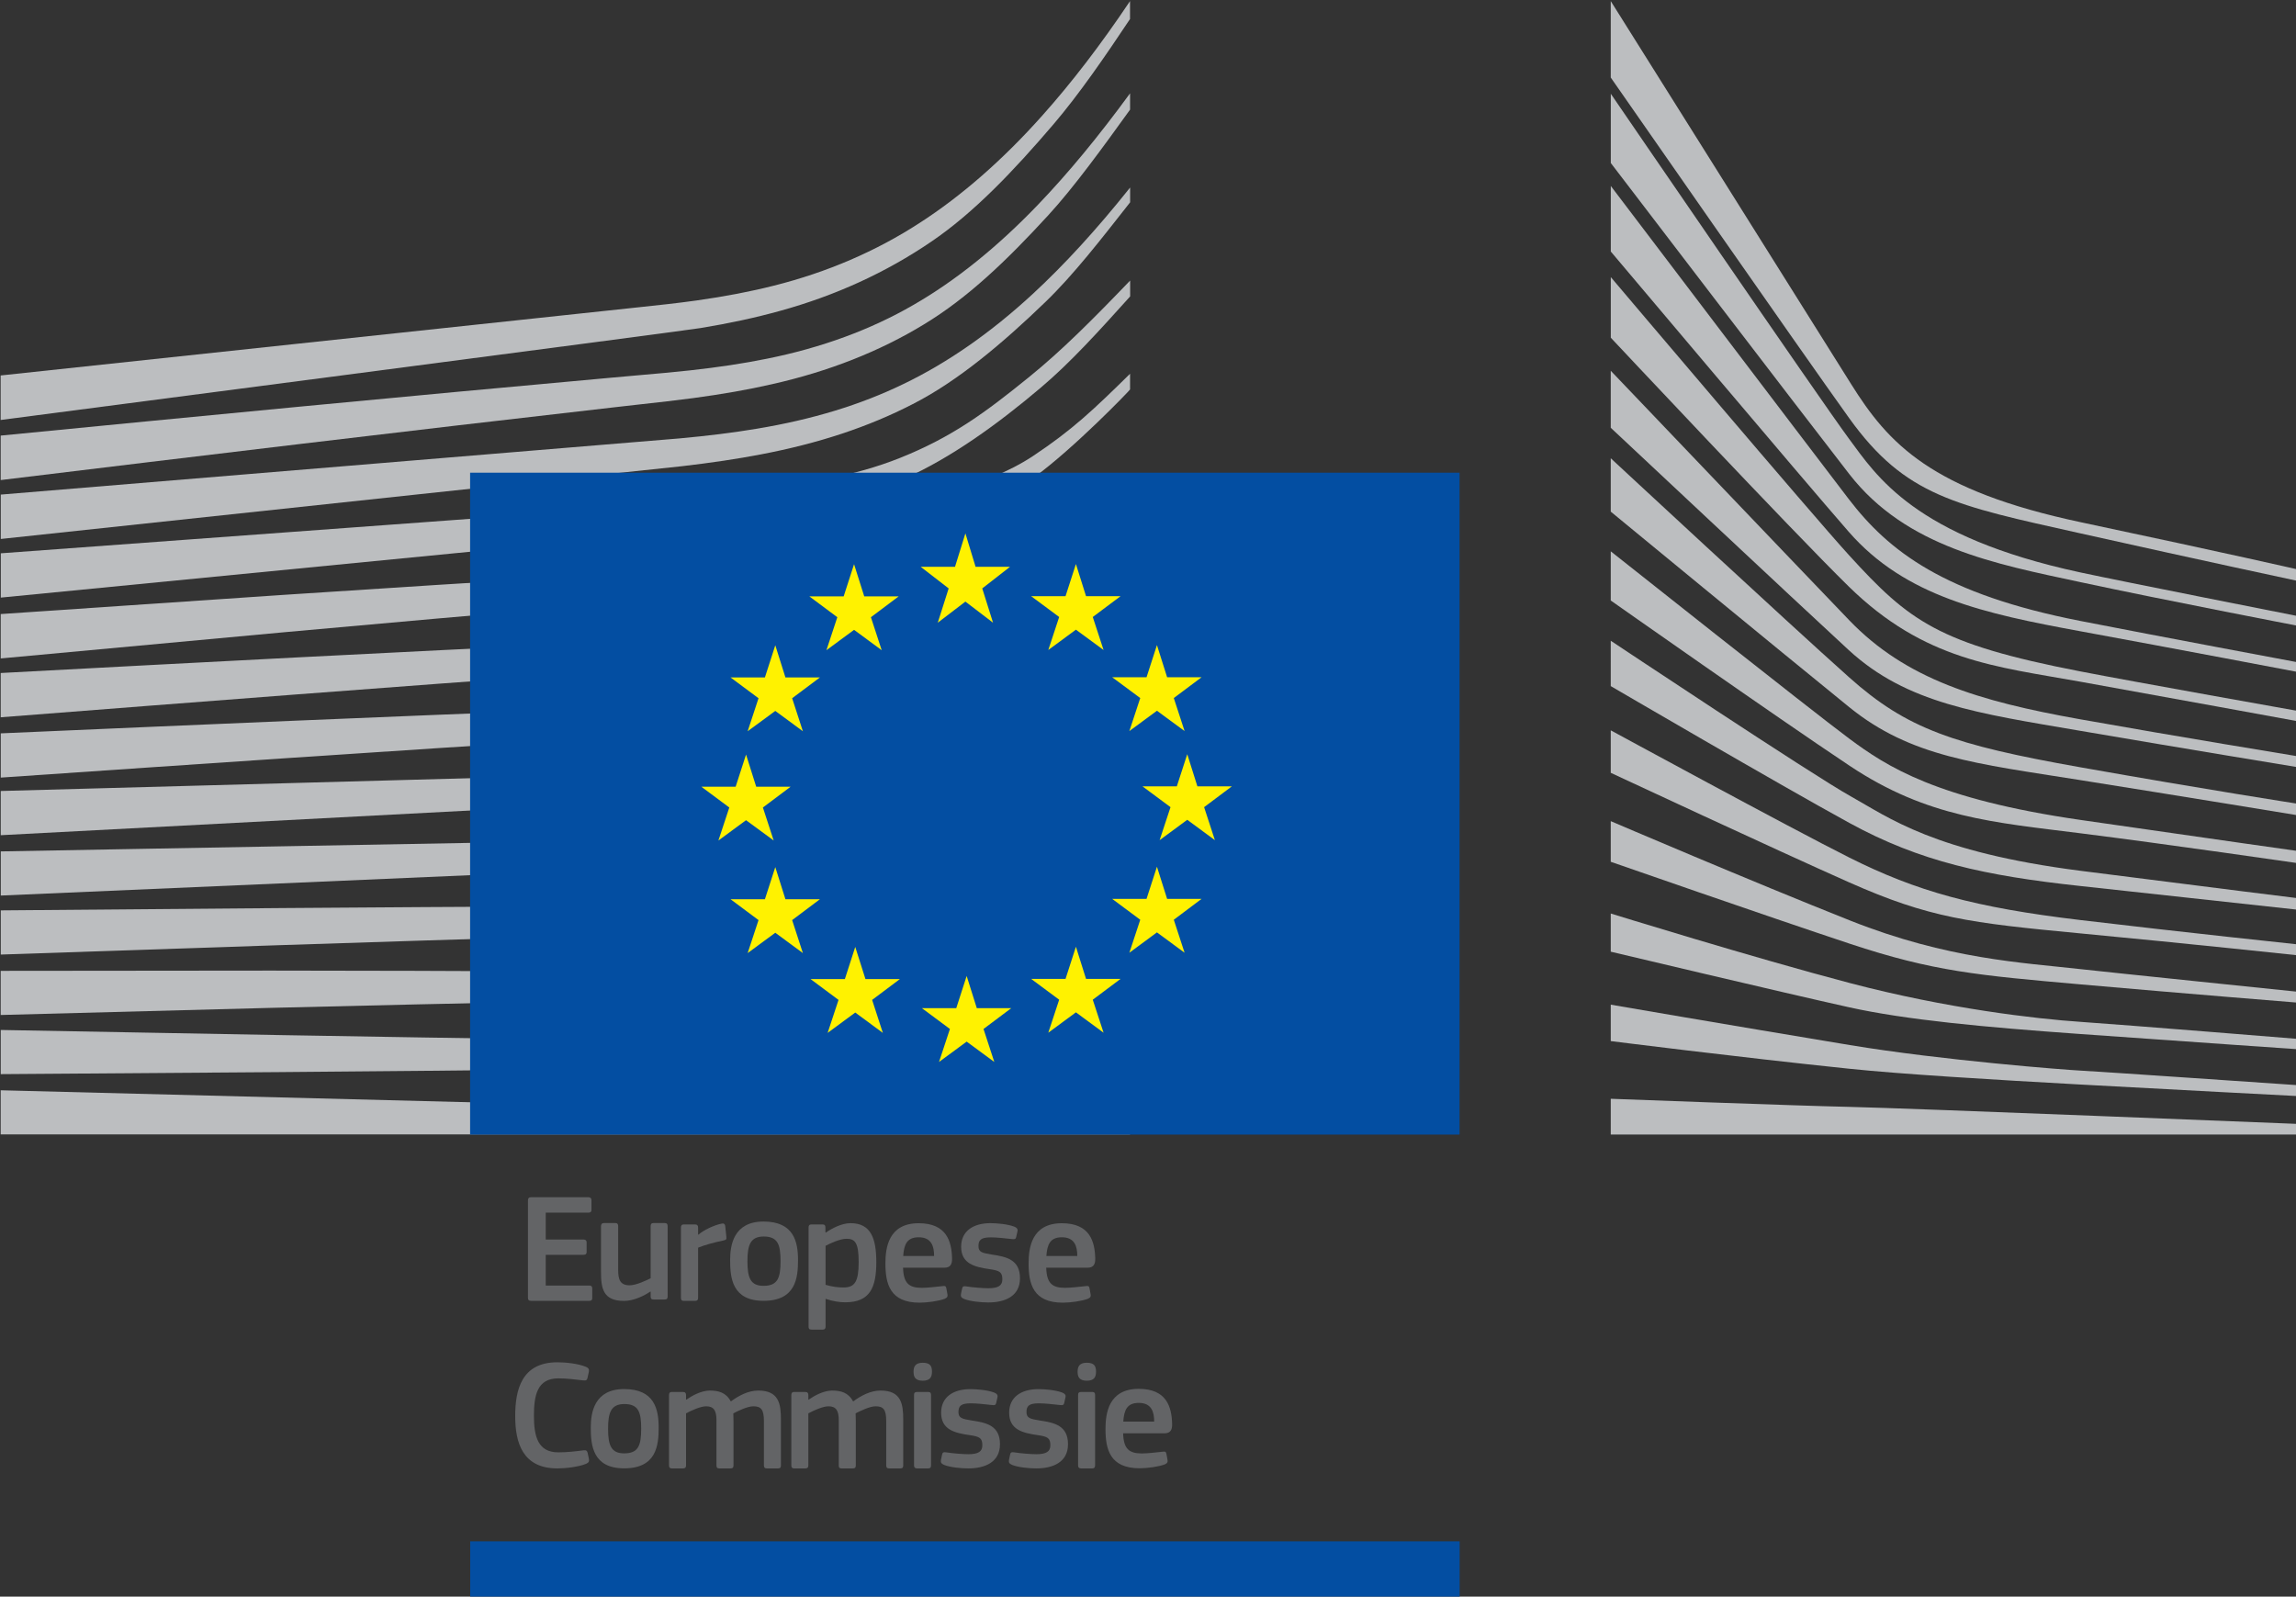 <?xml version="1.0" encoding="UTF-8"?>
<svg width="350" height="243.4" version="1.1" xmlns="http://www.w3.org/2000/svg">
 <rect width="100%" height="100%" fill="#333333" stroke="none"/>
 <g transform="translate(-284 -335.05)">
  <g transform="matrix(2.652 0 0 2.652 -469.07 -955.38)">
   <path d="m310.99 578.44h56.875v-3.248h-56.875z" fill="#034ea2"/>
   <g transform="matrix(1.25 0 0 -1.25 284 510.73)">
    <path d="m0 0s31.293 4.08 32.177 4.226c1.354 0.222 2.557 0.483 3.679 0.796 2.532 0.698 4.862 1.764 6.924 3.169 1.977 1.337 3.817 3.281 5.64 5.414 1.16 1.357 2.378 3.126 3.514 4.834v0.824c-1.348-2.01-2.675-3.742-4.041-5.271-1.809-2.029-3.707-3.689-5.642-4.935-1.996-1.296-4.244-2.263-6.68-2.876-1.092-0.277-2.261-0.501-3.575-0.686-0.866-0.122-1.759-0.217-2.622-0.308-0.345-0.037-29.374-3.14-29.374-3.14z" fill="#bcbec0"/>
   </g>
   <g transform="matrix(1.25 0 0 -1.25 336.46 504.12)">
    <path d="m0 0c-1.959-1.135-4.221-1.966-6.724-2.469-1.069-0.218-2.234-0.394-3.562-0.54-0.78-0.085-1.567-0.154-2.353-0.222-0.425-0.037-0.85-0.075-1.274-0.114-9.589-0.866-19.13-1.788-28.053-2.661v-2.045c8.993 1.093 18.6 2.25 28.187 3.343 0.426 0.05 0.853 0.098 1.279 0.145 0.786 0.087 1.572 0.174 2.361 0.279 1.364 0.183 2.558 0.393 3.648 0.643 2.601 0.585 4.95 1.511 6.979 2.749 2.017 1.22 3.8 2.928 5.717 5.017 1.193 1.3 2.521 3.135 3.763 4.859v0.75c-1.463-2.001-2.852-3.681-4.227-5.115-1.871-1.953-3.803-3.507-5.741-4.619" fill="#bcbec0"/>
   </g>
   <g transform="matrix(1.25 0 0 -1.25 343.31 503.5)">
    <path d="m0 0c-1.91-1.765-3.903-3.152-5.926-4.126-1.978-0.961-4.191-1.636-6.767-2.063-1.063-0.177-2.219-0.322-3.532-0.442l-31.217-2.584v-2.041l27.749 2.967 3.591 0.381c1.352 0.157 2.531 0.334 3.605 0.54 2.668 0.507 4.957 1.265 6.996 2.317 2.085 1.062 4.167 2.83 6.104 4.701 1.299 1.255 2.551 2.875 3.888 4.576v0.68c-1.544-1.935-3.019-3.547-4.491-4.906" fill="#bcbec0"/>
   </g>
   <g transform="matrix(1.25 0 0 -1.25 333.87 516.75)">
    <path d="m0 0c-1.818-1.024-3.176-1.615-5.772-1.888-1.568-0.17-3.18-0.251-4.74-0.329-0.755-0.038-1.51-0.076-2.265-0.124-4.716-0.271-9.347-0.573-14.072-0.883l-13.044-0.885v-2.041l13.174 1.218c4.257 0.385 9.205 0.829 14.035 1.226l3.51 0.274c1.371 0.106 2.495 0.219 3.536 0.355 2.67 0.347 4.952 0.891 6.973 1.661 2.177 0.821 4.229 2.094 6.285 3.591 1.853 1.349 4.417 4.011 4.42 4.045v0.722c-1.677-1.649-2.642-2.574-4.477-3.793-2.194-1.456-5.934-2.231-7.563-3.149" fill="#bcbec0"/>
   </g>
   <g transform="matrix(1.25 0 0 -1.25 334.7 521.6)">
    <path d="m0 0c-1.969-0.582-4.186-0.975-6.777-1.204-1.049-0.091-2.181-0.162-3.461-0.213l-3.492-0.155c-8.676-0.406-17.31-0.86-26.827-1.368v-2.036c9.091 0.709 18 1.399 26.906 2.038l3.482 0.239c1.344 0.089 2.458 0.186 3.506 0.305 2.656 0.299 4.928 0.761 6.943 1.411 2.235 0.714 4.413 1.747 6.473 3.074 1.523 0.976 3.044 2.14 4.623 3.529v0.035c-1.74-1.496-3.398-1.828-5.051-2.834-2.024-1.236-4.152-2.185-6.325-2.821" fill="#bcbec0"/>
   </g>
   <g transform="matrix(1.25 0 0 -1.25 334.3 525.82)">
    <path d="m0 0c-1.984-0.467-4.133-0.768-6.766-0.945-1.015-0.069-2.106-0.12-3.436-0.162l-3.458-0.124c-8.713-0.332-17.548-0.714-26.575-1.108v-2.035c8.969 0.616 17.768 1.216 26.643 1.776l3.451 0.208c1.352 0.078 2.455 0.157 3.468 0.25 2.681 0.249 4.875 0.613 6.903 1.142 2.276 0.591 4.489 1.457 6.576 2.574 1.615 0.863 3.224 1.899 4.892 3.147v0.87c-1.803-1.312-3.532-2.382-5.263-3.254-2.05-1.034-4.214-1.82-6.435-2.339" fill="#bcbec0"/>
   </g>
   <g transform="matrix(1.25 0 0 -1.25 333.93 529.97)">
    <path d="m0 0c-1.99-0.367-4.134-0.601-6.747-0.738-0.983-0.05-2.034-0.087-3.41-0.119l-29.783-0.813v-2.033l26.41 1.39 3.422 0.175c1.335 0.062 2.427 0.128 3.437 0.207 2.649 0.204 4.828 0.497 6.857 0.925 2.303 0.481 4.539 1.185 6.644 2.089 1.696 0.725 3.395 1.608 5.164 2.683v0.817c-1.89-1.108-3.688-1.997-5.472-2.708-2.077-0.832-4.271-1.462-6.522-1.875" fill="#bcbec0"/>
   </g>
   <g transform="matrix(1.25 0 0 -1.25 333.64 534.13)">
    <path d="m0 0c-3.655-0.491-7.417-0.548-11.055-0.603-0.834-0.011-1.668-0.024-2.501-0.042l-26.15-0.475v-2.03l26.195 1.137c0.83 0.039 1.662 0.072 2.495 0.106 3.664 0.148 7.453 0.299 11.156 0.893 2.345 0.372 4.602 0.923 6.707 1.636 1.744 0.589 3.551 1.35 5.38 2.25v0.779c-1.923-0.903-3.814-1.652-5.63-2.214-2.081-0.648-4.3-1.132-6.597-1.437" fill="#bcbec0"/>
   </g>
   <g transform="matrix(1.25 0 0 -1.25 333.38 538.32)">
    <path d="m0 0c-3.424-0.285-6.928-0.286-10.318-0.286-1.054 0-2.109 0-3.163-8e-3 -8.663-0.038-17.257-0.11-26.017-0.186v-2.032c8.343 0.286 17.195 0.584 26.047 0.849 1.05 0.035 2.101 0.062 3.154 0.09 3.407 0.086 6.931 0.176 10.39 0.553 2.417 0.261 4.616 0.644 6.723 1.169 1.837 0.455 3.724 1.062 5.619 1.792v0.746c-1.956-0.708-3.906-1.286-5.804-1.706-2.086-0.464-4.256-0.785-6.631-0.981" fill="#bcbec0"/>
   </g>
   <g transform="matrix(1.25 0 0 -1.25 333.21 542.45)">
    <path d="m0 0c-1.427-0.057-2.972-0.084-4.724-0.084-0.662 0-1.324 4e-3 -1.984 0.01l-6.74 0.082c-4.599 0.035-9.181 0.043-13.479 0.047l-12.439-0.012v-2.03l12.469 0.329c4.282 0.105 8.877 0.215 13.462 0.299l6.734 0.089c1.847 0.03 4.285 0.084 6.755 0.248 2.419 0.158 4.621 0.401 6.732 0.74 1.899 0.307 3.84 0.719 5.781 1.217v0.721c-1.994-0.464-3.976-0.834-5.9-1.093-2.099-0.284-4.279-0.467-6.667-0.563" fill="#bcbec0"/>
   </g>
   <g transform="matrix(1.25 0 0 -1.25 324.73 546.44)">
    <path d="m0 0-6.717 0.073c-8.569 0.121-17.13 0.279-25.863 0.443v-2.031c8.336 0.056 17.165 0.12 25.869 0.219l6.721 0.1c2.264 0.039 4.482 0.08 6.725 0.156 4.617 0.15 8.754 0.476 12.619 0.992v0.706c-3.88-0.42-8.022-0.642-12.643-0.673-2.236-0.02-4.473-4e-3 -6.711 0.015" fill="#bcbec0"/>
   </g>
   <g transform="matrix(1.25 0 0 -1.25 348.92 550.92)">
    <path d="m0 0-51.934 1.327v-2.03h51.934z" fill="#bcbec0"/>
   </g>
   <g transform="matrix(1.25 0 0 -1.25 343.08 508.29)">
    <path d="m0 0c-1.973-1.597-3.496-2.732-5.911-3.698-2.102-0.842-4.361-1.187-6.942-1.542-1.66-0.234-3.396-0.581-5.053-0.692-0.682-0.046-1.364-0.092-2.044-0.145l-27.307-2.006v-2.037l27.417 2.679 3.555 0.336c1.319 0.125 2.489 0.271 3.578 0.448 2.657 0.43 4.947 1.087 6.999 2.007 2.129 0.946 4.283 2.496 6.285 4.194 1.363 1.152 2.673 2.603 4.099 4.187v0.73c-1.725-1.796-3.155-3.232-4.676-4.461" fill="#bcbec0"/>
   </g>
   <g transform="matrix(1.25 0 0 -1.25 376.55 486.65)">
    <path d="m0 0s9.347-14.886 11.055-17.616c1.709-2.729 3.663-4.888 10.578-6.354 6.915-1.467 9.926-2.16 9.926-2.16v-0.529s-4.394 0.937-10.048 2.2-7.966 1.688-10.543 5.274c-2.145 2.984-10.968 15.669-10.968 15.669z" fill="#bcbec0"/>
   </g>
   <g transform="matrix(1.25 0 0 -1.25 376.55 507.9)">
    <path d="m0 0s8.508-8.916 10.968-11.475c2.609-2.715 5.953-3.72 10.586-4.547 4.424-0.79 10.002-1.702 10.002-1.702v-0.502s-5.238 0.858-10.002 1.674c-4.67 0.799-7.939 1.246-10.614 3.71-2.395 2.207-10.94 10.22-10.94 10.22z" fill="#bcbec0"/>
   </g>
   <g transform="matrix(1.25 0 0 -1.25 376.55 512.93)">
    <path d="m0 0s8.091-7.514 10.968-10.08c2.647-2.363 4.792-3.097 10.614-4.129 5.823-1.033 9.974-1.674 9.974-1.674v-0.53s-5.265 0.865-10.002 1.618c-4.735 0.753-7.753 1.051-10.586 3.348-3.27 2.652-10.968 8.992-10.968 8.992z" fill="#bcbec0"/>
   </g>
   <g transform="matrix(1.25 0 0 -1.25 376.55 518.28)">
    <path d="m0 0s9.243-7.333 10.97-8.616 4.012-2.78 10.643-3.738c6.575-0.95 9.946-1.423 9.946-1.423v-0.558s-5.962 0.865-9.946 1.367c-3.984 0.503-7.039 0.716-10.615 3.097-3.481 2.318-10.998 7.61-10.998 7.61z" fill="#bcbec0"/>
   </g>
   <g transform="matrix(1.25 0 0 -1.25 376.55 523.42)">
    <path d="m0 0s9.271-6.173 11.026-7.149 3.817-2.567 10.587-3.432 9.946-1.254 9.946-1.254v-0.531s-5.6 0.614-9.974 1.088-7.355 1.116-10.615 2.901-10.97 6.291-10.97 6.291z" fill="#bcbec0"/>
   </g>
   <g transform="matrix(1.25 0 0 -1.25 376.55 528.57)">
    <path d="m0 0s8.195-4.458 10.968-5.85c3.092-1.553 5.767-2.296 10.614-2.873 4.76-0.567 9.974-1.117 9.974-1.117v-0.502s-4.821 0.517-9.974 1.005c-5.107 0.484-6.926 0.707-10.614 2.343-3.298 1.463-10.968 5.04-10.968 5.04z" fill="#bcbec0"/>
   </g>
   <g transform="matrix(1.25 0 0 -1.25 376.55 533.79)">
    <path d="m0 0s6.476-2.773 11.026-4.578c4.477-1.776 7.894-1.925 10.615-2.232 1.198-0.135 9.918-1.033 9.918-1.033v-0.501s-5.21 0.418-9.946 0.836-6.779 0.596-10.615 1.869c-3.881 1.289-10.998 3.77-10.998 3.77z" fill="#bcbec0"/>
   </g>
   <g transform="matrix(1.25 0 0 -1.25 376.55 539.1)">
    <path d="m0 0s6.538-2.026 10.996-3.198 8.553-1.647 10.615-1.785c2.061-0.141 9.948-0.781 9.948-0.781v-0.475s-4.486 0.306-9.977 0.698c-4.438 0.316-8.005 0.65-10.614 1.227-2.892 0.639-10.968 2.558-10.968 2.558z" fill="#bcbec0"/>
   </g>
   <g transform="matrix(1.25 0 0 -1.25 376.55 544.34)">
    <path d="m0 0s5.347-0.922 10.996-1.858c4.234-0.703 9.974-1.145 10.586-1.173 0.614-0.027 9.974-0.669 9.974-0.669v-0.502s-5.991 0.31-9.974 0.53c-4.148 0.229-8.272 0.481-10.614 0.725-5.247 0.547-10.968 1.272-10.968 1.272z" fill="#bcbec0"/>
   </g>
   <g transform="matrix(1.25 0 0 -1.25 376.55 549.75)">
    <path d="m0 0s8.433-0.317 10.996-0.373c2.563-0.055 20.56-0.781 20.56-0.781v-0.489h-31.556z" fill="#bcbec0"/>
   </g>
   <g transform="matrix(1.25 0 0 -1.25 403.53 519.49)">
    <path d="m0 0c-7.634 1.646-9.361 4.436-10.643 6.165-1.281 1.73-10.939 15.846-10.939 15.846v-3.185c0.38-0.499 8.647-11.32 10.967-14.306 2.616-3.365 6.715-4.129 10.615-4.966s9.976-2.004 9.976-2.004v0.446s-8.005 1.579-9.976 2.004" fill="#bcbec0"/>
   </g>
   <g transform="matrix(1.25 0 0 -1.25 403.53 522.28)">
    <path d="m0 0c-6.269 1.228-8.804 3.208-10.643 5.607-1.838 2.4-10.939 14.396-10.939 14.396v-3.016c0.38-0.452 8.706-10.328 10.939-12.886 2.606-2.984 6.241-3.766 10.643-4.575s9.974-1.869 9.974-1.869v0.446s-6.36 1.189-9.974 1.897" fill="#bcbec0"/>
   </g>
   <g transform="matrix(1.25 0 0 -1.25 403.53 525.18)">
    <path d="m0 0c-6.519 1.264-7.856 2.306-10.615 5.328-1.734 1.9-10.594 12.361-10.967 12.803v-2.787s8.278-8.831 10.939-11.439c3.493-3.422 6.771-3.682 10.643-4.379 3.873-0.697 9.974-1.814 9.974-1.814v0.474s-7.366 1.308-9.974 1.814" fill="#bcbec0"/>
   </g>
   <path d="m367.86 513.76h-56.875v38.048h56.875z" fill="#034ea2"/>
   <g transform="matrix(1.25 0 0 -1.25 340.04 519.17)">
    <path d="m0 0h1.583l-1.276-0.994 0.496-1.577-1.271 0.971-1.271-0.971 0.501 1.577-1.286 0.994h1.578l0.478 1.538z" fill="#fff200"/>
   </g>
   <g transform="matrix(1.25 0 0 -1.25 340.11 544.54)">
    <path d="m0 0h1.586l-1.277-0.958 0.496-1.516-1.271 0.934-1.271-0.934 0.501 1.516-1.289 0.958h1.581l0.478 1.48z" fill="#fff200"/>
   </g>
   <g transform="matrix(1.25 0 0 -1.25 346.39 542.86)">
    <path d="m0 0h1.586l-1.277-0.956 0.497-1.518-1.272 0.937-1.27-0.937 0.5 1.518-1.288 0.956h1.58l0.478 1.48z" fill="#fff200"/>
   </g>
   <g transform="matrix(1.25 0 0 -1.25 346.39 520.86)">
    <path d="m0 0h1.586l-1.277-0.956 0.497-1.518-1.272 0.935-1.27-0.935 0.5 1.518-1.288 0.956h1.58l0.478 1.48z" fill="#fff200"/>
   </g>
   <g transform="matrix(1.25 0 0 -1.25 351.05 525.52)">
    <path d="m0 0h1.583l-1.276-0.955 0.496-1.519-1.271 0.935-1.269-0.935 0.501 1.519-1.289 0.955h1.578l0.479 1.48z" fill="#fff200"/>
   </g>
   <g transform="matrix(1.25 0 0 -1.25 351.05 538.26)">
    <path d="m0 0h1.583l-1.276-0.959 0.496-1.517-1.271 0.936-1.269-0.936 0.501 1.517-1.289 0.959h1.578l0.479 1.48z" fill="#fff200"/>
   </g>
   <g transform="matrix(1.25 0 0 -1.25 352.79 531.79)">
    <path d="m0 0h1.586l-1.277-0.957 0.496-1.518-1.271 0.937-1.271-0.937 0.501 1.518-1.289 0.957h1.579l0.48 1.478z" fill="#fff200"/>
   </g>
   <g transform="matrix(1.25 0 0 -1.25 333.64 520.87)">
    <path d="m0 0h1.583l-1.276-0.958 0.496-1.517-1.271 0.936-1.271-0.936 0.501 1.517-1.286 0.958h1.578l0.478 1.48z" fill="#fff200"/>
   </g>
   <g transform="matrix(1.25 0 0 -1.25 329.11 525.53)">
    <path d="m0 0h1.586l-1.277-0.956 0.494-1.518-1.269 0.935-1.271-0.935 0.5 1.518-1.287 0.956h1.58l0.478 1.48z" fill="#fff200"/>
   </g>
   <g transform="matrix(1.25 0 0 -1.25 327.43 531.81)">
    <path d="m0 0h1.584l-1.276-0.957 0.496-1.518-1.271 0.934-1.271-0.934 0.501 1.518-1.287 0.957h1.579l0.478 1.478z" fill="#fff200"/>
   </g>
   <g transform="matrix(1.25 0 0 -1.25 329.11 538.28)">
    <path d="m0 0h1.586l-1.277-0.959 0.494-1.517-1.269 0.935-1.271-0.935 0.5 1.517-1.287 0.959h1.58l0.478 1.478z" fill="#fff200"/>
   </g>
   <g transform="matrix(1.25 0 0 -1.25 333.71 542.87)">
    <path d="m0 0h1.583l-1.276-0.957 0.493-1.517-1.269 0.936-1.27-0.936 0.501 1.517-1.286 0.957h1.577l0.478 1.48z" fill="#fff200"/>
   </g>
   <g transform="translate(-1.11 -31.892)">
    <g transform="matrix(1.25 0 0 -1.25 315.42 587.48)">
     <path d="m0 0c0 0.093 0.043 0.143 0.143 0.143h2.642c0.086 0 0.136-0.05 0.136-0.136v-0.445c0-0.086-0.036-0.129-0.144-0.129h-1.959v-1.235h1.737c0.093 0 0.143-0.043 0.143-0.129v-0.445c0-0.086-0.035-0.129-0.143-0.129h-1.737v-1.414h2.01c0.086 0 0.129-0.043 0.129-0.136v-0.438c0-0.093-0.036-0.129-0.137-0.129h-2.677c-0.1 0-0.143 0.043-0.143 0.129z" fill="#636466"/>
    </g>
    <g transform="matrix(1.25 0 0 -1.25 323.28 593.18)">
     <path d="m0 0h-0.51c-0.107 0-0.136 0.05-0.136 0.136v0.223l-0.014 7e-3c-0.28-0.194-0.768-0.431-1.206-0.431-0.969 0-1.062 0.574-1.062 1.328v2.11c0 0.086 0.036 0.143 0.136 0.143h0.524c0.093 0 0.129-0.05 0.129-0.143v-2.017c0-0.43 0.086-0.703 0.524-0.703 0.309 0 0.782 0.23 0.969 0.323v2.397c0 0.086 0.029 0.143 0.136 0.143h0.51c0.1 0 0.136-0.05 0.136-0.143v-3.237c0-0.093-0.036-0.136-0.136-0.136" fill="#636466"/>
    </g>
    <g transform="matrix(1.25 0 0 -1.25 325.2 593.09)">
     <path d="m0 0c0-0.086-0.036-0.136-0.136-0.136h-0.517c-0.101 0-0.136 0.043-0.136 0.136v3.237c0 0.093 0.035 0.143 0.136 0.143h0.51c0.107 0 0.143-0.057 0.143-0.143v-0.316l0.014-0.014c0.216 0.201 0.725 0.445 1.063 0.509 0.093 0.022 0.157 0 0.172-0.122l0.05-0.48c7e-3 -0.101 0.014-0.144-0.136-0.173-0.402-0.079-0.912-0.222-1.163-0.33z" fill="#636466"/>
    </g>
    <g transform="matrix(1.25 0 0 -1.25 328.97 589.56)">
     <path d="m0 0c-0.61 0-0.747-0.388-0.747-1.134 0-0.761 0.137-1.134 0.74-1.134 0.653 0 0.782 0.366 0.782 1.134 0 0.761-0.122 1.134-0.775 1.134m-7e-3 -2.957c-1.443 0-1.536 1.055-1.536 1.873 0 0.675 0.151 1.773 1.536 1.773 1.392 0 1.586-0.926 1.586-1.773 0-0.818-0.101-1.873-1.586-1.873" fill="#636466"/>
    </g>
    <g transform="matrix(1.25 0 0 -1.25 333.73 589.69)">
     <path d="m0 0c-0.294 0-0.747-0.208-0.962-0.323v-1.794c0.323-0.094 0.582-0.122 0.826-0.122 0.517 0 0.696 0.266 0.696 1.17 0 0.911-0.179 1.069-0.56 1.069m-0.057-2.921c-0.237 0-0.567 0.043-0.898 0.158l-7e-3 -7e-3v-1.263c0-0.079-0.021-0.144-0.136-0.144h-0.51c-0.114 0-0.136 0.05-0.136 0.144v4.55c0 0.093 0.036 0.143 0.136 0.143h0.51c0.101 0 0.129-0.057 0.129-0.143v-0.216l0.022-0.014c0.258 0.18 0.717 0.431 1.134 0.431 0.94 0 1.184-0.71 1.184-1.795 0-1.169-0.294-1.844-1.428-1.844" fill="#636466"/>
    </g>
    <g transform="matrix(1.25 0 0 -1.25 336.99 590.68)">
     <path d="m0 0h1.421c0 0.438-0.115 0.861-0.71 0.861-0.532 0-0.675-0.322-0.711-0.861m-7e-3 -0.538c0.021-0.725 0.28-0.926 0.868-0.926 0.259 0 0.66 0.05 0.933 0.078 0.13 0.015 0.173 0.015 0.194-0.121l0.043-0.237c0.021-0.108 7e-3 -0.165-0.122-0.223-0.28-0.107-0.804-0.179-1.155-0.179-1.371 0-1.572 0.875-1.572 1.808 0 0.697 0.129 1.845 1.529 1.845 1.284 0 1.514-0.833 1.535-1.607 8e-3 -0.259-0.064-0.438-0.351-0.438z" fill="#636466"/>
    </g>
    <g transform="matrix(1.25 0 0 -1.25 341.89 593.35)">
     <path d="m0 0c-0.359 0-0.84 0.051-1.112 0.158-0.144 0.058-0.173 0.122-0.151 0.237l0.05 0.237c0.022 0.115 0.072 0.122 0.187 0.107 0.315-0.05 0.775-0.086 1.019-0.086 0.459 0 0.646 0.122 0.646 0.409 0 0.33-0.122 0.402-0.574 0.467-0.704 0.1-1.321 0.251-1.321 1.034 0 0.71 0.545 1.083 1.349 1.083 0.294 0 0.789-0.043 1.091-0.158 0.122-0.05 0.172-0.108 0.151-0.215l-0.058-0.258c-0.021-0.101-0.064-0.116-0.193-0.101-0.309 0.036-0.711 0.079-0.976 0.079-0.46 0-0.567-0.129-0.567-0.402 0-0.28 0.172-0.316 0.61-0.388 0.681-0.1 1.299-0.236 1.299-1.091 0-0.839-0.711-1.112-1.45-1.112" fill="#636466"/>
    </g>
    <g transform="matrix(1.25 0 0 -1.25 345.22 590.68)">
     <path d="m0 0h1.421c0 0.438-0.115 0.861-0.71 0.861-0.532 0-0.675-0.322-0.711-0.861m-7e-3 -0.538c0.021-0.725 0.28-0.926 0.868-0.926 0.259 0 0.66 0.05 0.933 0.078 0.13 0.015 0.173 0.015 0.194-0.121l0.043-0.237c0.021-0.108 7e-3 -0.165-0.122-0.223-0.28-0.107-0.804-0.179-1.155-0.179-1.371 0-1.572 0.875-1.572 1.808 0 0.697 0.129 1.845 1.529 1.845 1.284 0 1.514-0.833 1.535-1.607 8e-3 -0.259-0.064-0.438-0.351-0.438z" fill="#636466"/>
    </g>
    <g transform="matrix(1.25 0 0 -1.25 317.11 596.79)">
     <path d="m0 0c0.352 0 0.933-0.051 1.313-0.208 0.115-0.05 0.158-0.108 0.137-0.223l-0.065-0.294c-0.021-0.086-0.057-0.122-0.186-0.108-0.352 0.043-0.783 0.094-1.156 0.094-0.976 0-1.12-0.79-1.12-1.723 0-0.94 0.18-1.679 1.12-1.679 0.416 0 0.768 0.043 1.156 0.093 0.136 0.015 0.165-0.021 0.193-0.115l0.058-0.273c0.028-0.114-7e-3 -0.179-0.122-0.229-0.352-0.151-0.976-0.215-1.328-0.215-1.6 0-1.938 1.184-1.938 2.404 0 1.227 0.302 2.476 1.938 2.476" fill="#636466"/>
    </g>
    <g transform="matrix(1.25 0 0 -1.25 320.96 599.19)">
     <path d="m0 0c-0.61 0-0.747-0.388-0.747-1.134 0-0.761 0.137-1.134 0.74-1.134 0.653 0 0.782 0.366 0.782 1.134 0 0.761-0.122 1.134-0.775 1.134m-7e-3 -2.957c-1.443 0-1.536 1.055-1.536 1.873 0 0.675 0.151 1.773 1.536 1.773 1.392 0 1.586-0.926 1.586-1.773 0-0.818-0.101-1.873-1.586-1.873" fill="#636466"/>
    </g>
    <g transform="matrix(1.25 0 0 -1.25 329.8 602.89)">
     <path d="m0 0h-0.517c-0.1 0-0.136 0.043-0.136 0.136v2.039c0 0.531-0.129 0.681-0.488 0.681-0.266 0-0.696-0.208-0.919-0.323 0-0.071 8e-3 -0.2 8e-3 -0.365v-2.032c0-0.086-0.029-0.136-0.137-0.136h-0.524c-0.093 0-0.122 0.043-0.122 0.136v2.075c0 0.437-0.115 0.645-0.473 0.645-0.252 0-0.654-0.179-0.926-0.323v-2.397c0-0.086-0.036-0.136-0.137-0.136h-0.517c-0.093 0-0.129 0.043-0.129 0.136v3.237c0 0.093 0.036 0.143 0.129 0.143h0.51c0.108 0 0.144-0.057 0.144-0.143v-0.208l7e-3 -7e-3c0.28 0.193 0.674 0.409 1.069 0.423 0.416 0 0.761-0.086 0.983-0.502 0.359 0.266 0.804 0.502 1.263 0.502 0.948 0 1.041-0.617 1.041-1.335v-2.11c0-0.086-0.029-0.136-0.129-0.136" fill="#636466"/>
    </g>
    <g transform="matrix(1.25 0 0 -1.25 338.59 602.72)">
     <path d="m0 0c0-0.079-0.029-0.136-0.129-0.136h-0.51c-0.1 0-0.143 0.043-0.143 0.136v3.244c0 0.101 0.043 0.136 0.143 0.136h0.51c0.1 0 0.129-0.057 0.129-0.136zm-0.381 3.897c-0.373 0-0.423 0.209-0.423 0.416 0 0.23 0.079 0.41 0.423 0.41 0.352 0 0.424-0.165 0.424-0.41 0-0.222-0.065-0.416-0.424-0.416" fill="#636466"/>
    </g>
    <g transform="matrix(1.25 0 0 -1.25 340.74 602.89)">
     <path d="m0 0c-0.359 0-0.84 0.051-1.112 0.158-0.144 0.058-0.173 0.122-0.151 0.237l0.05 0.237c0.022 0.115 0.072 0.122 0.187 0.107 0.315-0.05 0.775-0.086 1.019-0.086 0.459 0 0.646 0.122 0.646 0.409 0 0.33-0.122 0.402-0.574 0.467-0.704 0.1-1.321 0.251-1.321 1.034 0 0.71 0.545 1.083 1.349 1.083 0.294 0 0.789-0.043 1.091-0.158 0.122-0.05 0.172-0.108 0.151-0.215l-0.058-0.258c-0.021-0.101-0.064-0.116-0.193-0.101-0.309 0.036-0.711 0.079-0.976 0.079-0.46 0-0.567-0.129-0.567-0.402 0-0.28 0.172-0.316 0.61-0.388 0.681-0.1 1.299-0.236 1.299-1.091 0-0.839-0.711-1.112-1.45-1.112" fill="#636466"/>
    </g>
    <g transform="matrix(1.25 0 0 -1.25 336.83 602.89)">
     <path d="m0 0h-0.517c-0.1 0-0.136 0.043-0.136 0.136v2.039c0 0.531-0.129 0.681-0.488 0.681-0.266 0-0.696-0.208-0.919-0.323 0-0.071 8e-3 -0.2 8e-3 -0.365v-2.032c0-0.086-0.029-0.136-0.137-0.136h-0.524c-0.093 0-0.122 0.043-0.122 0.136v2.075c0 0.437-0.115 0.645-0.473 0.645-0.252 0-0.654-0.179-0.926-0.323v-2.397c0-0.086-0.036-0.136-0.137-0.136h-0.517c-0.093 0-0.129 0.043-0.129 0.136v3.237c0 0.093 0.036 0.143 0.129 0.143h0.51c0.108 0 0.144-0.057 0.144-0.143v-0.208l7e-3 -7e-3c0.28 0.193 0.674 0.409 1.069 0.423 0.416 0 0.761-0.086 0.983-0.502 0.359 0.266 0.804 0.502 1.263 0.502 0.948 0 1.041-0.617 1.041-1.335v-2.11c0-0.086-0.029-0.136-0.129-0.136" fill="#636466"/>
    </g>
    <g transform="matrix(1.25 0 0 -1.25 344.65 602.89)">
     <path d="m0 0c-0.359 0-0.84 0.051-1.112 0.158-0.144 0.058-0.173 0.122-0.151 0.237l0.05 0.237c0.022 0.115 0.072 0.122 0.187 0.107 0.315-0.05 0.775-0.086 1.019-0.086 0.459 0 0.646 0.122 0.646 0.409 0 0.33-0.122 0.402-0.574 0.467-0.704 0.1-1.321 0.251-1.321 1.034 0 0.71 0.545 1.083 1.349 1.083 0.294 0 0.789-0.043 1.091-0.158 0.122-0.05 0.172-0.108 0.151-0.215l-0.058-0.258c-0.021-0.101-0.064-0.116-0.193-0.101-0.309 0.036-0.711 0.079-0.976 0.079-0.46 0-0.567-0.129-0.567-0.402 0-0.28 0.172-0.316 0.61-0.388 0.681-0.1 1.299-0.236 1.299-1.091 0-0.839-0.711-1.112-1.45-1.112" fill="#636466"/>
    </g>
    <g transform="matrix(1.25 0 0 -1.25 348.02 602.72)">
     <path d="m0 0c0-0.079-0.029-0.136-0.129-0.136h-0.51c-0.1 0-0.143 0.043-0.143 0.136v3.244c0 0.101 0.043 0.136 0.143 0.136h0.51c0.1 0 0.129-0.057 0.129-0.136zm-0.381 3.897c-0.373 0-0.423 0.209-0.423 0.416 0 0.23 0.079 0.41 0.423 0.41 0.352 0 0.424-0.165 0.424-0.41 0-0.222-0.065-0.416-0.424-0.416" fill="#636466"/>
    </g>
    <g transform="matrix(1.25 0 0 -1.25 349.64 600.2)">
     <path d="m0 0h1.421c0 0.438-0.115 0.861-0.71 0.861-0.532 0-0.675-0.322-0.711-0.861m-7e-3 -0.538c0.021-0.725 0.28-0.926 0.868-0.926 0.259 0 0.66 0.05 0.933 0.078 0.13 0.015 0.173 0.015 0.194-0.121l0.043-0.237c0.021-0.108 7e-3 -0.165-0.122-0.223-0.28-0.107-0.804-0.179-1.155-0.179-1.371 0-1.572 0.875-1.572 1.808 0 0.697 0.129 1.845 1.529 1.845 1.284 0 1.514-0.833 1.535-1.607 8e-3 -0.259-0.064-0.438-0.351-0.438z" fill="#636466"/>
    </g>
   </g>
  </g>
 </g>
</svg>
